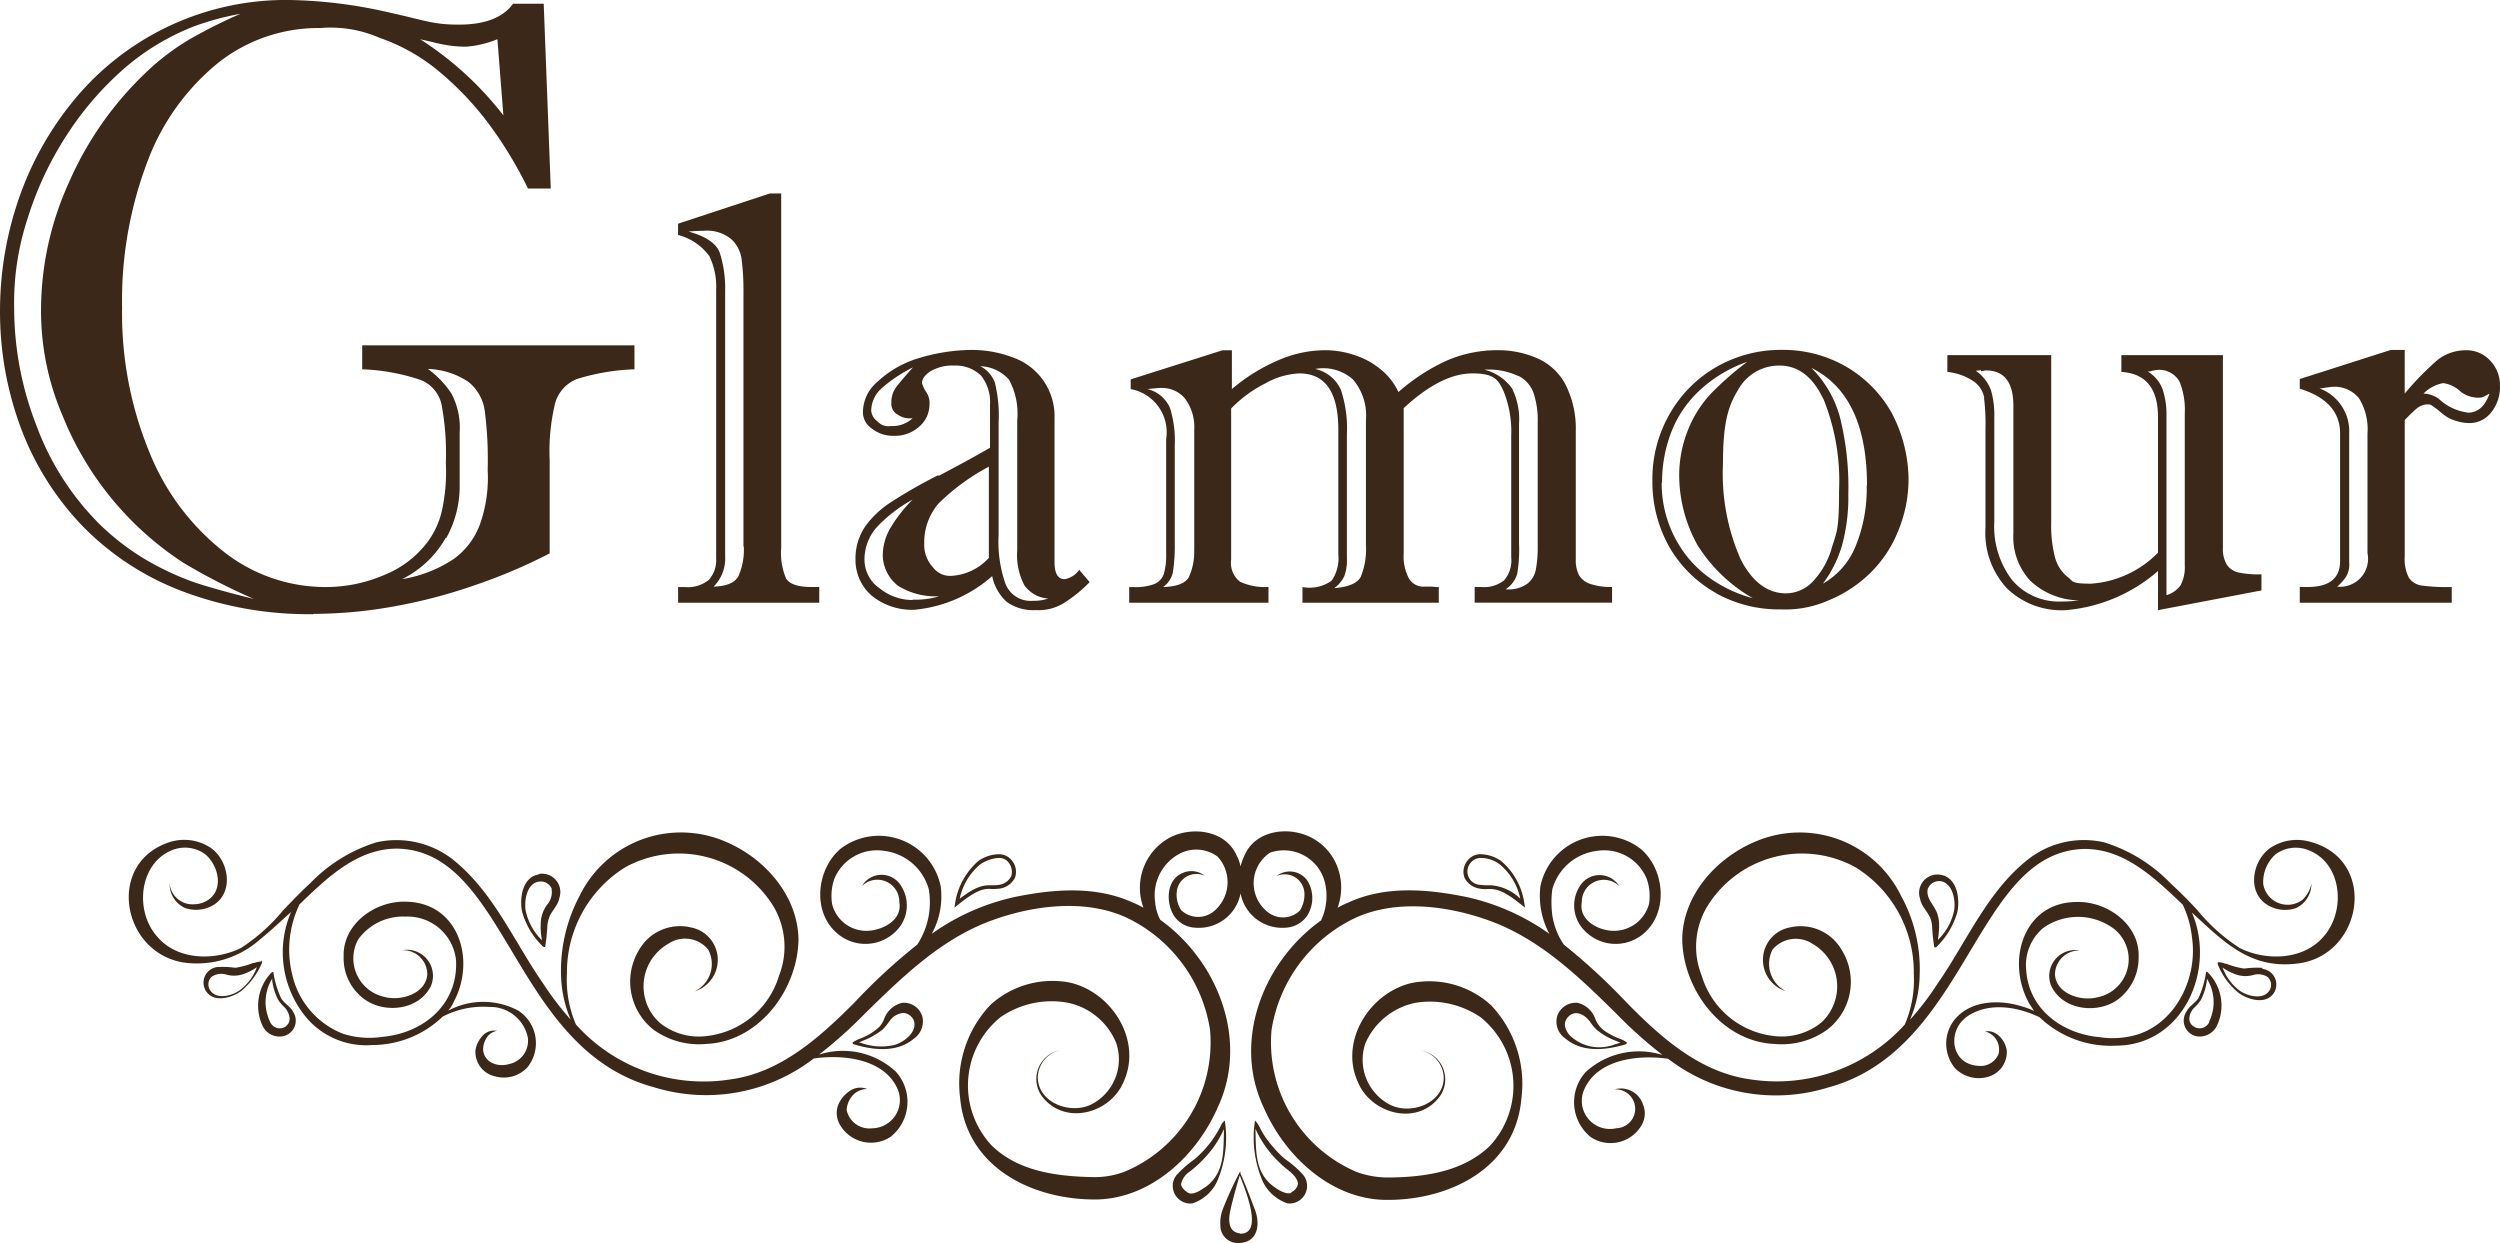 <svg xmlns="http://www.w3.org/2000/svg" width="177.427" height="88.225" viewBox="0 0 177.427 88.225"><g id="glamour_logo_para_header" data-name="glamour logo para header" transform="translate(-87.3 -145.9)"><g id="Grupo_6777" data-name="Grupo 6777" transform="translate(87.3 145.9)"><path id="Trazado_3007" data-name="Trazado 3007" d="M109.535,200.468a32.636,32.636,0,0,0,5.724-.53,37.551,37.551,0,0,0,5.751-1.511,38.376,38.376,0,0,0,5.3-2.253V189.55a14.436,14.436,0,0,1,.4-4.081,2.605,2.605,0,0,1,1.537-1.67,15.446,15.446,0,0,1,4.081-.689v-1.7H113.006v1.7a14.583,14.583,0,0,1,4.108.742,2.426,2.426,0,0,1,1.511,1.7,18.807,18.807,0,0,1,.318,4.214,12.836,12.836,0,0,1-.239,3.18,5.958,5.958,0,0,1-1.034,2.385,7.175,7.175,0,0,1-2.995,2.332,10.525,10.525,0,0,1-4.267.9,11.67,11.67,0,0,1-7.208-2.491,17.035,17.035,0,0,1-5.274-7.023,25.819,25.819,0,0,1-1.961-10.309,27.744,27.744,0,0,1,1.776-10.309,16.415,16.415,0,0,1,4.982-7.023,11.458,11.458,0,0,1,7.314-2.518,8.656,8.656,0,0,1,4.187.689,13.454,13.454,0,0,1,3.869,2.094,21.935,21.935,0,0,1,3.578,3.6,28.715,28.715,0,0,1,3.1,5.009h1.617l-.5-13.118h-2.173c-.716.981-1.988,1.484-3.843,1.484s-2.359-.292-5.009-.875a33.758,33.758,0,0,0-7.076-.875,19.47,19.47,0,0,0-14.894,6.7,22.524,22.524,0,0,0-4.161,7.129,24.411,24.411,0,0,0-1.431,8.242,23.588,23.588,0,0,0,1.458,8.242,20.3,20.3,0,0,0,4.32,6.943,19.523,19.523,0,0,0,7.049,4.664,25.311,25.311,0,0,0,9.408,1.67Zm9.434-5.38a7.544,7.544,0,0,0,.954-3.578v-3.922a5.2,5.2,0,0,0-.583-2.756,6.876,6.876,0,0,0-1.67-1.749,5.516,5.516,0,0,1,2.889.928,3.21,3.21,0,0,1,1.14,2.014,27,27,0,0,1,.212,4.24,9.839,9.839,0,0,1-.557,3.869,5.249,5.249,0,0,1-1.855,2.438A9.235,9.235,0,0,1,115.842,198a7.267,7.267,0,0,0,3.1-2.942Zm-.954-35.194a11.829,11.829,0,0,0,1.193.238,7.922,7.922,0,0,0,1.193.08,7.265,7.265,0,0,0,2.2-.53l.424,5.406a23.46,23.46,0,0,0-5.91-5.406c.186.053.477.106.928.212ZM94.19,193.922a19.317,19.317,0,0,1-4.32-6.864,22.96,22.96,0,0,1-1.564-8.242,19.125,19.125,0,0,1,.954-6.413,23.8,23.8,0,0,1,2.756-5.883,22.446,22.446,0,0,1,4.081-4.744,16.966,16.966,0,0,1,4.876-2.968,19.208,19.208,0,0,1,3.392-.928,36.818,36.818,0,0,0-3.551,1.776,16.832,16.832,0,0,0-3.207,2.438,23.946,23.946,0,0,0-5.406,7.738,21.9,21.9,0,0,0-1.988,8.931,18.833,18.833,0,0,0,1.537,7.659,22.4,22.4,0,0,0,8.56,10.415,43.377,43.377,0,0,0,5.009,2.571c-1.723-.424-3.154-.822-4.267-1.193a20.024,20.024,0,0,1-3.445-1.617,17.494,17.494,0,0,1-3.445-2.7Z" transform="translate(-87.3 -156.9)" fill="#3c2819"></path><path id="Trazado_3008" data-name="Trazado 3008" d="M278.891,236.632h-.53c-.954,0-1.564-.212-1.8-.609a4.615,4.615,0,0,1-.345-2.173V208.7h-.8l-6.519,2.147v.8a3.974,3.974,0,0,1,2.226,1.511,5.009,5.009,0,0,1,.477,2.385v19.055a2.076,2.076,0,0,1-.53,1.537,2.362,2.362,0,0,1-1.7.5H268.9v1.113h10.018v-1.113Zm-5.327-2.862a4.642,4.642,0,0,1-.371,2.067c-.238.477-.822.742-1.776.769a2.816,2.816,0,0,0,.822-2.147V215.643a8.4,8.4,0,0,0-.371-2.7c-.239-.689-.981-1.193-2.226-1.537.265-.026.636-.053,1.06-.053a2.713,2.713,0,0,1,1.961.583,2.35,2.35,0,0,1,.742,1.431,16.7,16.7,0,0,1,.133,2.279v18.1Z" transform="translate(-220.774 -194.972)" fill="#3c2819"></path><path id="Trazado_3009" data-name="Trazado 3009" d="M322.257,259.5a34.927,34.927,0,0,0-3.339,1.908,6.737,6.737,0,0,0-1.829,1.723,4.061,4.061,0,0,0-.689,2.359,3.35,3.35,0,0,0,1.14,2.544,4.519,4.519,0,0,0,3.074,1.007,9.69,9.69,0,0,0,5.486-2.385,3.406,3.406,0,0,0,1.034,1.829,3.249,3.249,0,0,0,2.067.583,3.456,3.456,0,0,0,1.988-.5,10.219,10.219,0,0,0,1.829-1.484l-.742-.875a1.561,1.561,0,0,1-1.034.662c-.477,0-.716-.4-.716-1.219v-10.2a4.42,4.42,0,0,0-2.968-4.32,8.242,8.242,0,0,0-2.915-.53,13.3,13.3,0,0,0-3.922.636,7.375,7.375,0,0,0-2.783,1.643,2.838,2.838,0,0,0-1.007,2.041,1.379,1.379,0,0,0,.61,1.246,2.421,2.421,0,0,0,1.617.53,2.55,2.55,0,0,0,1.776-.663,2.051,2.051,0,0,0,.716-1.537,1.369,1.369,0,0,0-.265-.954,2.393,2.393,0,0,1-.265-.583c0-.318.212-.583.61-.848a3.088,3.088,0,0,1,1.7-.4,2.558,2.558,0,0,1,1.882.716,3.015,3.015,0,0,1,.636,2.067v3.048c-.954.557-2.173,1.219-3.631,1.988Zm-1.8,8.851a3.688,3.688,0,0,1-2.332-.822,2.461,2.461,0,0,1-1.087-2.041,3.445,3.445,0,0,1,.9-2.332,10.23,10.23,0,0,1,2.518-1.935,10.5,10.5,0,0,0-1.59,2.041,3.863,3.863,0,0,0-.53,1.935,2.8,2.8,0,0,0,1.087,2.147,5.059,5.059,0,0,0,2.915.742,5.8,5.8,0,0,1-1.882.239Zm5.433-3.021a3.866,3.866,0,0,1-2.6,1.3,1.519,1.519,0,0,1-1.4-.609,2.329,2.329,0,0,1-.61-1.7,4.2,4.2,0,0,1,1.007-2.809,15.147,15.147,0,0,1,3.578-2.624v6.44Zm-6.546-10.177a1.471,1.471,0,0,0,1.113.292,2.063,2.063,0,0,1-1.537.557,1.065,1.065,0,0,1-.981-.345,1.038,1.038,0,0,1-.424-.742,2.18,2.18,0,0,1,.769-1.617,10.153,10.153,0,0,1,2.2-1.458c-.557.61-.954,1.087-1.193,1.4a1.794,1.794,0,0,0-.345,1.113.892.892,0,0,0,.371.8Zm5.91-3.392a2.816,2.816,0,0,1,2.041.954,5.057,5.057,0,0,1,.583,2.889v9.223a4.628,4.628,0,0,0,.5,2.465,2.239,2.239,0,0,0,1.7.954,2.978,2.978,0,0,1-1.06.159,1.919,1.919,0,0,1-1.961-1.166,9.031,9.031,0,0,1-.5-3.5v-7.95a9.8,9.8,0,0,0-.265-2.862,2.117,2.117,0,0,0-1.034-1.166Z" transform="translate(-255.685 -225.768)" fill="#3c2819"></path><path id="Trazado_3010" data-name="Trazado 3010" d="M399.532,267.5a4.144,4.144,0,0,1-1.961-.371,1.684,1.684,0,0,1-.636-1.564V254.834a9.028,9.028,0,0,1,2.412-1.776,5.427,5.427,0,0,1,2.412-.716c1.855,0,2.783,1.325,2.783,4V265.2a2.787,2.787,0,0,1-.477,1.855,2.7,2.7,0,0,1-2.067.45v1.113h9.673V267.5a2.578,2.578,0,0,1-.477-.026h-.53a1.178,1.178,0,0,1-1.14-.636,3.309,3.309,0,0,1-.344-1.7V254.808c1.776-1.643,3.392-2.465,4.876-2.465s1.8.4,2.173,1.166a7.579,7.579,0,0,1,.583,3.233v8.639a2.179,2.179,0,0,1-.5,1.643,2.267,2.267,0,0,1-1.617.477h-.477v1.113h9.752V267.5a4.643,4.643,0,0,1-1.537-.212,1.467,1.467,0,0,1-.8-.61,2.279,2.279,0,0,1-.238-1.14v-9.116a6.912,6.912,0,0,0-.689-3.207,4.146,4.146,0,0,0-1.961-1.908,6.9,6.9,0,0,0-2.968-.61,8.99,8.99,0,0,0-3.551.742,13.923,13.923,0,0,0-3.419,2.226,4.428,4.428,0,0,0-1.272-1.617,5.5,5.5,0,0,0-1.855-1.007,6.462,6.462,0,0,0-2.12-.344,8.366,8.366,0,0,0-3.286.716,12.906,12.906,0,0,0-3.286,2.041V250.7h-.663l-6.519,2.067v.689a3.119,3.119,0,0,1,2.518,3.551V265.2a4.714,4.714,0,0,1-.159,1.352,1.192,1.192,0,0,1-.689.742,3.807,3.807,0,0,1-1.511.212H389.7v1.113h9.885V267.5Zm17.809-14.973a2.171,2.171,0,0,1,1.087,1.3,6.116,6.116,0,0,1,.265,1.988v8.931a8.2,8.2,0,0,1-.133,1.511,1.646,1.646,0,0,1-.636,1.034,2.286,2.286,0,0,1-1.511.371,1.93,1.93,0,0,0,.822-1.087,10.293,10.293,0,0,0,.132-2.173v-8.48a4.906,4.906,0,0,0-.5-2.518,3.427,3.427,0,0,0-1.961-1.325,4.943,4.943,0,0,1,2.412.451Zm-11.767.239a3.936,3.936,0,0,1,.928,2.889v8.878a5.165,5.165,0,0,1-.371,2.253c-.239.451-.875.716-1.882.8a2.311,2.311,0,0,0,.716-.848,3.368,3.368,0,0,0,.185-1.3v-8.772a8.737,8.737,0,0,0-.424-3.154,2.6,2.6,0,0,0-1.829-1.484,3.164,3.164,0,0,1,2.65.716Zm-11.263,12.085a4.248,4.248,0,0,1-.371,1.935q-.358.676-1.829.716a1.76,1.76,0,0,0,.689-1.034,12.7,12.7,0,0,0,.133-2.2v-6.837a7.619,7.619,0,0,0-.344-2.65,2.345,2.345,0,0,0-1.59-1.325q.716-.08.954-.08a2.119,2.119,0,0,1,1.7.742,3.379,3.379,0,0,1,.663,2.226v8.507Z" transform="translate(-309.56 -225.842)" fill="#3c2819"></path><path id="Trazado_3011" data-name="Trazado 3011" d="M534.332,267.879a9.266,9.266,0,0,0,4.585,1.14,7.665,7.665,0,0,0,3.5-.689,9.22,9.22,0,0,0,2.889-1.935,8.65,8.65,0,0,0,1.961-2.995,9.6,9.6,0,0,0,.716-3.684,10.31,10.31,0,0,0-1.193-4.638,8.748,8.748,0,0,0-3.233-3.286A8.935,8.935,0,0,0,539,250.6a9.15,9.15,0,0,0-4.664,1.219,8.9,8.9,0,0,0-3.313,3.339,9.246,9.246,0,0,0-1.219,4.691,9.4,9.4,0,0,0,1.219,4.77,8.743,8.743,0,0,0,3.286,3.233Zm10.68-7.685a10.745,10.745,0,0,1-.8,4.373,5.365,5.365,0,0,1-2.306,2.624,8.63,8.63,0,0,0,1.352-2.7,12.98,12.98,0,0,0,.451-3.657,20.429,20.429,0,0,0-.609-5.512,7.874,7.874,0,0,0-2.014-3.445c2.624,1.3,3.949,4.081,3.949,8.348Zm-3.074-6.122a15.516,15.516,0,0,1,1.113,6.519c0,2.783-.159,2.915-.5,4a5.735,5.735,0,0,1-1.378,2.465,2.642,2.642,0,0,1-1.882.822c-1.325,0-2.412-.822-3.233-2.438a15.089,15.089,0,0,1-1.246-6.731c0-2.862.344-4.081,1.06-5.247a3.313,3.313,0,0,1,2.968-1.749c1.272,0,2.332.769,3.074,2.332Zm-11.449,5.963a9.924,9.924,0,0,1,.636-3.551,7.98,7.98,0,0,1,2.014-2.995,9.584,9.584,0,0,1,3.392-2.041,22.435,22.435,0,0,0-2.544,2.226,8.227,8.227,0,0,0-1.643,2.571,8.685,8.685,0,0,0-.636,3.445,10.276,10.276,0,0,0,1.3,4.77,11.178,11.178,0,0,0,3.922,3.763,9.555,9.555,0,0,1-2.783-1.246,8.057,8.057,0,0,1-2.014-1.882,8.368,8.368,0,0,1-1.67-5.088Z" transform="translate(-412.532 -225.768)" fill="#3c2819"></path><path id="Trazado_3012" data-name="Trazado 3012" d="M611.4,255.021a14.886,14.886,0,0,1,.106,2.226v7a5.778,5.778,0,0,0,1.537,4.32,5.58,5.58,0,0,0,4.108,1.537,11.413,11.413,0,0,0,6.6-2.783V270.1l7.341-1.4v-1.14H630.9a6.549,6.549,0,0,1-1.431-.132,1.36,1.36,0,0,1-.821-.53,2.174,2.174,0,0,1-.292-1.219V252H621.15v1.193c1.723.106,2.6,1.166,2.6,3.207v9.62a7.337,7.337,0,0,1-4.744,2.2c-1.484,0-1.246-.159-1.67-.477a2.653,2.653,0,0,1-.9-1.4,9.084,9.084,0,0,1-.265-2.465V252H608.8v1.193a4.045,4.045,0,0,1,1.935.716,1.866,1.866,0,0,1,.689,1.14ZM623,253.166a.932.932,0,0,0,.318-.053c.186-.026.265-.053.292-.053a1.651,1.651,0,0,1,1.669.822,5.32,5.32,0,0,1,.371,2.253V266.92a2.708,2.708,0,0,1-.291,1.4,1.84,1.84,0,0,1-1.007.715V256.293a5.558,5.558,0,0,0-.291-1.908,2.454,2.454,0,0,0-1.087-1.246Zm-11.82-.027c.212-.026.318-.053.345-.053,1.325,0,1.961.848,1.961,2.518v9.037a4.579,4.579,0,0,0,1.193,3.366,5.163,5.163,0,0,0,3.472,1.4,9.51,9.51,0,0,1-1.246.08,4.365,4.365,0,0,1-3.5-1.511,6.247,6.247,0,0,1-1.272-4.161v-7.447a6.374,6.374,0,0,0-.238-1.882,2.891,2.891,0,0,0-1.087-1.378,1.4,1.4,0,0,0,.371-.053Z" transform="translate(-470.595 -226.797)" fill="#3c2819"></path><path id="Trazado_3013" data-name="Trazado 3013" d="M716.689,251.342a2.262,2.262,0,0,0-1.7-.716,3.26,3.26,0,0,0-1.988.663,20.592,20.592,0,0,0-2.359,2.412v-3.1h-.981l-6.466,2.067v.689q2.862.875,2.862,3.18v9.037c0,1.246-.768,1.855-2.332,1.855h-.53v1.113h10.786v-1.113a13.678,13.678,0,0,1-2.146-.106,1.333,1.333,0,0,1-.9-.557,2.908,2.908,0,0,1-.292-1.484v-9.7a11.569,11.569,0,0,1,.848-.821,1.254,1.254,0,0,1,.742-.292c.239,0,.265.027.371.106s.239.159.4.292.292.239.424.344a2.548,2.548,0,0,0,.848.424,3.1,3.1,0,0,0,.927.159,1.932,1.932,0,0,0,1.564-.742,2.838,2.838,0,0,0,.636-1.882,2.5,2.5,0,0,0-.689-1.8ZM708,265.017a1.988,1.988,0,0,1-2.147,2.385,3.621,3.621,0,0,0,.636-.716,1.727,1.727,0,0,0,.212-1.007v-9.143a3.242,3.242,0,0,0-2.12-3.207,1.757,1.757,0,0,0,.451-.053c.239-.026.371-.053.451-.053a2.229,2.229,0,0,1,1.908.8,4.181,4.181,0,0,1,.609,2.518Zm7.155-9.965a3.647,3.647,0,0,1-2.094-.981,1.984,1.984,0,0,0-1.086-.371,2.639,2.639,0,0,1,1.4-.742,2.256,2.256,0,0,1,1.272.636,2.137,2.137,0,0,0,1.192.4c.4,0,.451-.106.822-.291-.318.9-.822,1.352-1.537,1.352Z" transform="translate(-539.978 -225.768)" fill="#3c2819"></path></g><g id="Grupo_6778" data-name="Grupo 6778" transform="translate(0 3)"><path id="Trazado_3014" data-name="Trazado 3014" d="M228.128,344.4c-1.166.186-1.378,1.67-1.193,2.624a5.424,5.424,0,0,0,1.431,2.438.178.178,0,0,0,.212.079,14.354,14.354,0,0,0,.159-1.537,2.487,2.487,0,0,1,.159-.636c.186-.424.61-.8.689-1.3a1.3,1.3,0,0,0-1.458-1.7Zm.9,1.007a1.357,1.357,0,0,1-.265,1.087,2.288,2.288,0,0,0-.5,1.484,4.534,4.534,0,0,0,.079,1.034v.053A4.115,4.115,0,0,1,227.2,347c-.133-.742.079-2.014.981-2.094a.852.852,0,0,1,.875.53Z" transform="translate(-102.587 -139.441)" fill="#3c2819"></path><path id="Trazado_3015" data-name="Trazado 3015" d="M145.934,367.579a2.147,2.147,0,0,0-.5.106h-.079a5.675,5.675,0,0,1-1.272.345,6.721,6.721,0,0,0-1.272-.053,1.115,1.115,0,0,0-.8,1.723c.557.822,1.776.477,2.465,0a5.234,5.234,0,0,0,1.484-1.988c.027-.08.053-.133,0-.212Zm-1.564,2.067c-.583.4-1.67.663-2.094-.053a.754.754,0,0,1,.132-.928,1.209,1.209,0,0,1,1.007-.159,2.06,2.06,0,0,0,1.378-.079,3.784,3.784,0,0,0,.8-.424l.026-.026A3.576,3.576,0,0,1,144.37,369.647Z" transform="translate(-40.083 -156.446)" fill="#3c2819"></path><path id="Trazado_3016" data-name="Trazado 3016" d="M157.972,372.482a6.689,6.689,0,0,1-.557-1.882.268.268,0,0,0-.185.106,3.383,3.383,0,0,0-.583,3.71,1.318,1.318,0,0,0,1.325.768,1.128,1.128,0,0,0,.848-1.749C158.608,373.038,158.184,372.826,157.972,372.482Zm.371,1.961a.75.75,0,0,1-1.166-.318,3.2,3.2,0,0,1,.159-3.048v.132a4.167,4.167,0,0,0,.424,1.378,2.664,2.664,0,0,0,.424.5c.371.371.583,1.034.133,1.352Z" transform="translate(-50.717 -158.725)" fill="#3c2819"></path><path id="Trazado_3017" data-name="Trazado 3017" d="M345.974,339.1a2.619,2.619,0,0,0-1.378.477,4.989,4.989,0,0,0-1.643,2.968l-.053.344.265-.212c1.4-1.14,1.908-1.14,2.385-1.113a4.11,4.11,0,0,0,.556-.026,1.444,1.444,0,0,0,1.087-.769,1.237,1.237,0,0,0-.212-1.219A1.148,1.148,0,0,0,345.974,339.1Zm.954,1.564a1.169,1.169,0,0,1-.875.61,3.376,3.376,0,0,1-.5.027c-.5,0-1.007-.027-2.279.954a4.3,4.3,0,0,1,1.458-2.438,2.643,2.643,0,0,1,1.246-.451H346a.825.825,0,0,1,.742.318,1.065,1.065,0,0,1,.186.981Z" transform="translate(-187.863 -135.572)" fill="#3c2819"></path><path id="Trazado_3018" data-name="Trazado 3018" d="M319.1,378.843a1.813,1.813,0,0,0-1.246,1.113,1.787,1.787,0,0,1-.344.583,3.992,3.992,0,0,1-1.325.822,2.99,2.99,0,0,0-.583.292c0,.106.079.133.186.159,1.378.4,2.995.557,4.161-.424a1.492,1.492,0,0,0,.609-1.564A1.357,1.357,0,0,0,319.1,378.843Zm-.557,2.995a4.229,4.229,0,0,1-2.491-.212.5.5,0,0,0,.239-.08,5.288,5.288,0,0,0,1.458-.822,5.084,5.084,0,0,0,.477-.583,1.308,1.308,0,0,1,.981-.583.868.868,0,0,1,.742.53C320.238,380.884,319.257,381.652,318.542,381.838Z" transform="translate(-167.797 -164.768)" fill="#3c2819"></path><path id="Trazado_3019" data-name="Trazado 3019" d="M405.017,410.4a1.079,1.079,0,0,0-.318.451,8.84,8.84,0,0,1-.662,1.06,8.282,8.282,0,0,1-1.14,1.219,7.893,7.893,0,0,0-1.325,1.166,1.249,1.249,0,0,0,1.14,1.988,2.941,2.941,0,0,0,1.749-1.537,7.851,7.851,0,0,0,.556-4.346Zm-1.431,4.744c-.424.345-.954.557-1.193.371-.186-.106-.477-.371-.477-.61a1.412,1.412,0,0,1,.61-.875,8.677,8.677,0,0,0,1.8-1.882,9.581,9.581,0,0,0,.636-1.14c-.053,1.537.08,3.154-1.378,4.161Z" transform="translate(-230.793 -187.977)" fill="#3c2819"></path><path id="Trazado_3020" data-name="Trazado 3020" d="M276.606,333.706a3.412,3.412,0,0,0-2.862.424c-1.246.875-1.67,3.021-.318,3.975a2.386,2.386,0,0,0,2.147.292,1.905,1.905,0,0,0,1.087-1.723,2.21,2.21,0,0,1-.636,1.14,1.755,1.755,0,0,1-2.783-1.113,2.638,2.638,0,0,1,.875-2.12,2.428,2.428,0,0,1,2.332-.292c2.412.928,2.677,4.346,1.06,6.148-1.431,1.67-4.081,1.723-5.936.8a13.074,13.074,0,0,1-2.995-2.677c-.61-.663-1.246-1.3-1.935-1.935a11.085,11.085,0,0,0-4.691-2.889,6.413,6.413,0,0,0-5.38,1.193c-2.915,2.279-4.373,5.857-6.44,8.825a19.851,19.851,0,0,1-1.961,2.571,8.421,8.421,0,0,0,.689-3.233,10.8,10.8,0,0,0-1.325-5.565A8,8,0,0,0,237.2,333.68c-2.783,1.166-5.168,3.816-5.194,6.943.053,3.578,2.809,7.261,6.546,7.42a5.531,5.531,0,0,0,3.737-1.007,4.273,4.273,0,0,0,1.06-5.618,3.362,3.362,0,0,0-3.71-1.643,2.34,2.34,0,0,0-.265,4.532,2.183,2.183,0,0,1-.954-2.968,2.16,2.16,0,0,1,2.836-.4,3.482,3.482,0,0,1,.61,5.592,4.473,4.473,0,0,1-3.313.954,6.051,6.051,0,0,1-5.168-4.293,5.542,5.542,0,0,1,.424-4.956,7.892,7.892,0,0,1,10.495-2.73,8.733,8.733,0,0,1,4.134,7.526,8.037,8.037,0,0,1-.636,3.631,12.257,12.257,0,0,1-10.919,3.9c-3.578-.477-6.36-2.942-8.825-5.459a43.485,43.485,0,0,0-4.452-4.108,4.96,4.96,0,0,1-.822-2.094,7.039,7.039,0,0,1,0-1.829,3.748,3.748,0,0,1,3.154-2.73,3.262,3.262,0,0,1,3.551,1.988,3.7,3.7,0,0,1,.159,1.776,2.577,2.577,0,0,1-2.491,1.908c-1.087,0-2.518-.742-2.279-2.041a1.563,1.563,0,0,1,2.65-1.14,1.636,1.636,0,0,0-2.783,0,2.527,2.527,0,0,0,.318,3.154,3.055,3.055,0,0,0,4.214.212c1.776-1.511,1.484-4.585-.238-6.016a4.478,4.478,0,0,0-7.1,2.677,5.705,5.705,0,0,0,.636,3.366,16.028,16.028,0,0,0-5.936-2.624c-2.756-.557-5.724-.8-8.321.4a6.862,6.862,0,0,0-.769.371,4.172,4.172,0,0,0-.053-2.995,3.877,3.877,0,0,0-1.776-1.961c-1.59-.848-3.975-.583-4.77,1.219a4.811,4.811,0,0,0-.291.8,3.216,3.216,0,0,0-.292-.8c-.8-1.776-3.18-2.067-4.77-1.219a4.06,4.06,0,0,0-1.829,4.956,6.865,6.865,0,0,0-.768-.371c-2.624-1.193-5.592-.954-8.321-.4a16.029,16.029,0,0,0-5.936,2.624,5.51,5.51,0,0,0,.636-3.366,4.478,4.478,0,0,0-7.1-2.677c-1.723,1.458-2.041,4.505-.238,6.016a3.055,3.055,0,0,0,4.214-.212,2.559,2.559,0,0,0,.318-3.154,1.615,1.615,0,0,0-2.783,0,1.558,1.558,0,0,1,2.65,1.14c.238,1.3-1.219,2.014-2.279,2.041a2.5,2.5,0,0,1-2.491-1.908,3.674,3.674,0,0,1,.159-1.776,3.262,3.262,0,0,1,3.551-1.988,3.748,3.748,0,0,1,3.154,2.73,5.485,5.485,0,0,1-.822,3.922,40.68,40.68,0,0,0-4.452,4.108c-2.491,2.491-5.247,4.982-8.825,5.459a12.171,12.171,0,0,1-10.945-3.9,8.037,8.037,0,0,1-.636-3.631,8.766,8.766,0,0,1,4.134-7.526,7.892,7.892,0,0,1,10.495,2.73,5.627,5.627,0,0,1,.424,4.956,6.058,6.058,0,0,1-5.168,4.293,4.394,4.394,0,0,1-3.313-.954,3.482,3.482,0,0,1,.61-5.592,2.128,2.128,0,0,1,2.836.4,2.155,2.155,0,0,1-.954,2.968,2.34,2.34,0,0,0-.265-4.532,3.346,3.346,0,0,0-3.71,1.643,4.336,4.336,0,0,0,1.06,5.618,5.531,5.531,0,0,0,3.737,1.007c3.737-.159,6.493-3.843,6.546-7.42-.053-3.127-2.412-5.777-5.194-6.943a8,8,0,0,0-10.336,3.843,11.347,11.347,0,0,0-1.325,5.565,8.527,8.527,0,0,0,.689,3.233,21.851,21.851,0,0,1-1.961-2.571c-2.067-2.968-3.525-6.519-6.44-8.825a6.526,6.526,0,0,0-5.38-1.193,11.086,11.086,0,0,0-4.691,2.889c-.663.61-1.3,1.272-1.935,1.935a13.073,13.073,0,0,1-2.995,2.677c-1.882.928-4.532.875-5.936-.8-1.617-1.776-1.325-5.194,1.06-6.148a2.428,2.428,0,0,1,2.332.292c.875.716,1.325,2.306.371,3.127a1.8,1.8,0,0,1-1.113.424,1.627,1.627,0,0,1-1.776-1.458,1.861,1.861,0,0,0,1.087,1.723,2.4,2.4,0,0,0,2.147-.292c1.352-.981.9-3.127-.318-3.975a3.412,3.412,0,0,0-2.862-.424c-4.664,1.458-3.445,8.03,1.113,8.586a6.752,6.752,0,0,0,5.194-1.617c.716-.583,1.378-1.193,2.041-1.8.08-.053.133-.132.212-.185a7.249,7.249,0,0,0,1.034,7.42,5.562,5.562,0,0,0,4.744,2.014,7.2,7.2,0,0,0,4.982-2.014,6.194,6.194,0,0,1,3.286-.689,2.726,2.726,0,0,1,2.756,2.147,1.688,1.688,0,0,1-1.325,1.908c-1.219.345-2.332-.583-1.617-1.829a1.09,1.09,0,0,1,.769-.53,1.121,1.121,0,0,0-1.007.318,2.036,2.036,0,0,0-.53,1.034,1.776,1.776,0,0,0,1.4,1.882,2.3,2.3,0,0,0,2.279-.636,2.749,2.749,0,0,0-.636-4.028,5.268,5.268,0,0,0-4.982,0,2.582,2.582,0,0,0,.4-.636c1.59-2.968.345-7.076-3.445-7.1-2.147-.053-4.452,1.59-4.373,3.9a3.584,3.584,0,0,0,1.272,2.862c1.431,1.246,4.081,1.007,4.929-.8a1.847,1.847,0,0,0-2.041-2.518,1.715,1.715,0,0,1,1.776,1.723c-.106,1.378-1.882,1.908-3.048,1.59a2.8,2.8,0,0,1-1.855-4.081,3.936,3.936,0,0,1,3.366-1.617,3.457,3.457,0,0,1,3.578,3.1c.159,3.1-2.279,5.168-5.221,5.433a6.19,6.19,0,0,1-2.783-.212,5.878,5.878,0,0,1-3.578-4.028,7.416,7.416,0,0,1,.477-5.168c1.961-1.882,4.081-3.949,6.917-3.949,7.818.132,8.189,14.231,18.233,16.934a12.516,12.516,0,0,0,11.343-2.041c2.226-.318,5.062.08,5.963,2.2a2,2,0,0,1-1.829,2.756,1.646,1.646,0,0,1-1.8-1.3,1.7,1.7,0,0,1,.477-1.087,1.38,1.38,0,0,1,.981-.4,1.286,1.286,0,0,0-1.193.106,2.19,2.19,0,0,0-.848.98,1.637,1.637,0,0,0,.079,1.4,2.539,2.539,0,0,0,3.631.9,3.182,3.182,0,0,0,.371-4.611,5.519,5.519,0,0,0-5.459-1.219,31.71,31.71,0,0,0,3.233-2.889c2.544-2.491,5.141-5.035,8.454-6.413,3.074-1.246,7.076-1.855,10.177-.4a10.617,10.617,0,0,1,5.883,7.924,9.937,9.937,0,0,1-6.016,10.071,5.975,5.975,0,0,1-2.359.4c-2.544-.053-5.274-.424-7.129-2.253a6.236,6.236,0,0,1,.663-9.116,6.41,6.41,0,0,1,4.585-1.034,4.74,4.74,0,0,1,3.6,2.889,3.6,3.6,0,0,1-1.643,4.293c-1.484.848-3.922,0-3.922-1.882a2.037,2.037,0,0,1,1.59-1.908,2.088,2.088,0,0,0-1.325,3.233c1.59,2.173,4.929,1.3,5.857-1.06,1.272-2.889-.875-6.307-3.869-6.97a6.526,6.526,0,0,0-5.618,1.59,8.113,8.113,0,0,0-2.147,6.6c.451,4.956,5.141,7.235,9.647,7.208,3.9-.053,7.155-3.127,8.639-6.546,2.226-4.744,0-10.389-4.081-13.3a3.307,3.307,0,0,1-.371-1.325,3.343,3.343,0,0,1,1.59-3.286,2.556,2.556,0,0,1,2.862.133,2.685,2.685,0,0,1-.345,3.922,1.755,1.755,0,0,1-2.253-.132,2,2,0,0,1-.318-1.246,1.4,1.4,0,0,1,1.988-1.193,1.515,1.515,0,0,0-1.537-.212c-1.166.451-1.246,2.041-.663,3.021a1.9,1.9,0,0,0,1.537.874,3.008,3.008,0,0,0,3.207-2.438,3.008,3.008,0,0,0,3.207,2.438,1.97,1.97,0,0,0,1.537-.874,2.357,2.357,0,0,0,0-2.465,1.528,1.528,0,0,0-2.2-.318,1.4,1.4,0,0,1,1.988,1.193,2.134,2.134,0,0,1-.318,1.246,1.726,1.726,0,0,1-2.253.133,2.6,2.6,0,0,1,.133-4.24,3,3,0,0,1,3.9,2.147,4.069,4.069,0,0,1-.265,2.624v.026c-4.108,2.915-6.334,8.56-4.081,13.3,1.484,3.419,4.744,6.493,8.639,6.546,4.505.053,9.222-2.226,9.646-7.208a8.113,8.113,0,0,0-2.147-6.6,6.5,6.5,0,0,0-5.618-1.59c-2.968.663-5.141,4.081-3.869,6.97.928,2.359,4.293,3.233,5.857,1.06a2.083,2.083,0,0,0-1.325-3.233,2.037,2.037,0,0,1,1.59,1.908c0,1.882-2.438,2.73-3.922,1.882a3.6,3.6,0,0,1-1.643-4.293,4.943,4.943,0,0,1,3.6-2.889,6.382,6.382,0,0,1,4.585,1.034,6.258,6.258,0,0,1,.663,9.116c-1.882,1.829-4.585,2.226-7.129,2.253a6.493,6.493,0,0,1-2.359-.4,9.994,9.994,0,0,1-6.016-10.071,10.633,10.633,0,0,1,5.883-7.924c3.1-1.458,7.1-.848,10.177.4,3.313,1.378,5.91,3.9,8.454,6.413a31.713,31.713,0,0,0,3.233,2.889,5.58,5.58,0,0,0-5.459,1.219,3.182,3.182,0,0,0,.371,4.611,2.539,2.539,0,0,0,3.631-.9,1.638,1.638,0,0,0,.079-1.4,1.654,1.654,0,0,0-2.041-1.087,1.38,1.38,0,1,1,.133,2.756,1.993,1.993,0,0,1-2.279-2.73c.9-2.12,3.737-2.518,5.963-2.2a12.532,12.532,0,0,0,11.343,2.041c10.018-2.7,10.415-16.8,18.233-16.934,2.836,0,4.956,2.067,6.943,3.949a7.1,7.1,0,0,1,.663,2.359c.4,2.756-1.06,5.91-3.79,6.837a6.163,6.163,0,0,1-2.783.212c-2.624-.239-5.009-1.961-5.194-4.744a3.443,3.443,0,0,1,1.193-2.995,4.269,4.269,0,0,1,4.85-.079,2.75,2.75,0,0,1-.954,4.982c-1.166.318-2.942-.212-3.048-1.59a1.715,1.715,0,0,1,1.776-1.723,1.84,1.84,0,0,0-2.041,2.518c.848,1.8,3.5,2.041,4.929.8a3.707,3.707,0,0,0,1.272-2.862c.08-2.306-2.226-3.949-4.373-3.9-3.79,0-5.035,4.134-3.445,7.1.106.212.265.424.4.636a4.648,4.648,0,0,0-.848-.318c-1.643-.53-3.843-.451-4.929,1.113a2.746,2.746,0,0,0,.159,3.26,2.359,2.359,0,0,0,2.279.636,1.826,1.826,0,0,0,1.4-1.882c-.106-.742-.769-1.511-1.537-1.352a1.313,1.313,0,0,1,.954,1.59,1.37,1.37,0,0,1-1.4.848c-1.988-.079-2.306-2.491-.8-3.525,1.511-1.007,3.525-.689,5.115.079a7.3,7.3,0,0,0,5.38,2.014c4.823,0,7.155-5.406,5.433-9.434.08.053.133.132.212.186,2.173,2.014,4.028,3.816,7.261,3.419,4.585-.53,5.751-7.155,1.113-8.586Z" transform="translate(-25.316 -131.053)" fill="#3c2819"></path><path id="Trazado_3021" data-name="Trazado 3021" d="M602.012,347.542a2.244,2.244,0,0,1,.159.636,14.37,14.37,0,0,0,.159,1.537.178.178,0,0,0,.212-.079,5.568,5.568,0,0,0,1.431-2.438c.186-.954-.027-2.438-1.193-2.624a1.3,1.3,0,0,0-1.458,1.7c.079.5.5.874.689,1.3Zm-.133-1.988a.851.851,0,0,1,.874-.53c.875.106,1.113,1.352.981,2.094a4.012,4.012,0,0,1-1.14,2.067v-.053a6.791,6.791,0,0,0,.079-1.034,2.463,2.463,0,0,0-.132-.768c-.212-.636-.848-1.087-.663-1.8Z" transform="translate(-377.752 -139.588)" fill="#3c2819"></path><path id="Trazado_3022" data-name="Trazado 3022" d="M684.342,368.4a6.72,6.72,0,0,0-1.272.053,5.676,5.676,0,0,1-1.272-.345h-.08a1.32,1.32,0,0,0-.5-.106c-.053.053-.026.133,0,.212A4.977,4.977,0,0,0,682.7,370.2c.689.477,1.908.822,2.465,0a1.115,1.115,0,0,0-.8-1.723Zm.53,1.59c-.424.716-1.537.424-2.094.053a3.577,3.577,0,0,1-1.246-1.67l.027.027a3.788,3.788,0,0,0,.8.424,2.06,2.06,0,0,0,1.378.079,1.209,1.209,0,0,1,1.007.159.759.759,0,0,1,.132.927Z" transform="translate(-436.497 -156.813)" fill="#3c2819"></path><path id="Trazado_3023" data-name="Trazado 3023" d="M673.68,370.585a6.687,6.687,0,0,1-.556,1.882c-.239.345-.663.557-.848.954a1.132,1.132,0,0,0,.848,1.749,1.363,1.363,0,0,0,1.325-.769,3.328,3.328,0,0,0-.583-3.71c-.053-.053-.106-.133-.186-.106Zm.239,3.525a.75.75,0,0,1-1.166.318c-.451-.318-.265-.981.132-1.352a2.664,2.664,0,0,0,.424-.5,4.164,4.164,0,0,0,.424-1.378v-.132a3.131,3.131,0,0,1,.159,3.048Z" transform="translate(-429.81 -158.71)" fill="#3c2819"></path><path id="Trazado_3024" data-name="Trazado 3024" d="M481.881,339.577a2.62,2.62,0,0,0-1.378-.477,1.147,1.147,0,0,0-1.007.451,1.236,1.236,0,0,0-.212,1.219,1.443,1.443,0,0,0,1.087.769,2.05,2.05,0,0,0,.556.026c.477,0,.981-.026,2.385,1.113l.265.212-.053-.345A4.837,4.837,0,0,0,481.881,339.577Zm-.769,1.723h-.186a3.375,3.375,0,0,1-.5-.027.95.95,0,0,1-.689-1.59.93.93,0,0,1,.8-.318,2.245,2.245,0,0,1,1.246.451,4.3,4.3,0,0,1,1.458,2.438,3.319,3.319,0,0,0-2.094-.954Z" transform="translate(-288.045 -135.572)" fill="#3c2819"></path><path id="Trazado_3025" data-name="Trazado 3025" d="M508.9,381.813a.194.194,0,0,0,.186-.159,2.4,2.4,0,0,0-.583-.292,4.454,4.454,0,0,1-.8-.4,1.919,1.919,0,0,1-.875-1.007,1.762,1.762,0,0,0-1.246-1.113,1.385,1.385,0,0,0-1.458.981,1.449,1.449,0,0,0,.61,1.564C505.906,382.37,507.522,382.211,508.9,381.813Zm-3.9-.689c-.424-.53-.451-1.034.079-1.431.477-.292,1.007,0,1.378.477a3.508,3.508,0,0,0,.477.583,4.932,4.932,0,0,0,1.458.822.841.841,0,0,0,.238.08,2.339,2.339,0,0,1-.4.132A3.017,3.017,0,0,1,505,381.124Z" transform="translate(-306.319 -164.77)" fill="#3c2819"></path><path id="Trazado_3026" data-name="Trazado 3026" d="M425.365,413.13a8.285,8.285,0,0,1-1.14-1.219,5.474,5.474,0,0,1-.662-1.06,1.95,1.95,0,0,0-.318-.451,7.819,7.819,0,0,0,.557,4.346,3.028,3.028,0,0,0,1.749,1.537,1.249,1.249,0,0,0,1.14-1.988A6.857,6.857,0,0,0,425.365,413.13Zm.477,2.385c-.239.159-.769-.053-1.193-.371-1.458-1.007-1.325-2.624-1.378-4.161a7.89,7.89,0,0,0,.636,1.14,7.724,7.724,0,0,0,1.14,1.325c.424.451,1.166.8,1.246,1.431a.8.8,0,0,1-.477.609Z" transform="translate(-246.874 -187.977)" fill="#3c2819"></path><path id="Trazado_3027" data-name="Trazado 3027" d="M415.5,424.179V424.1c-.027,0-.079.079-.079.079a26.547,26.547,0,0,0-1.14,2.491,2.846,2.846,0,0,0-.185,1.511,1.249,1.249,0,0,0,1.352.981c1.378-.079,1.458-1.484,1.034-2.465-.318-.848-.636-1.7-1.007-2.518Zm-.053,4.293c-.822-.08-.822-.954-.663-1.643.186-.821.424-1.67.663-2.465.4,1.034,1.723,4.214,0,4.134Z" transform="translate(-240.161 -198.046)" fill="#3c2819"></path></g></g></svg>